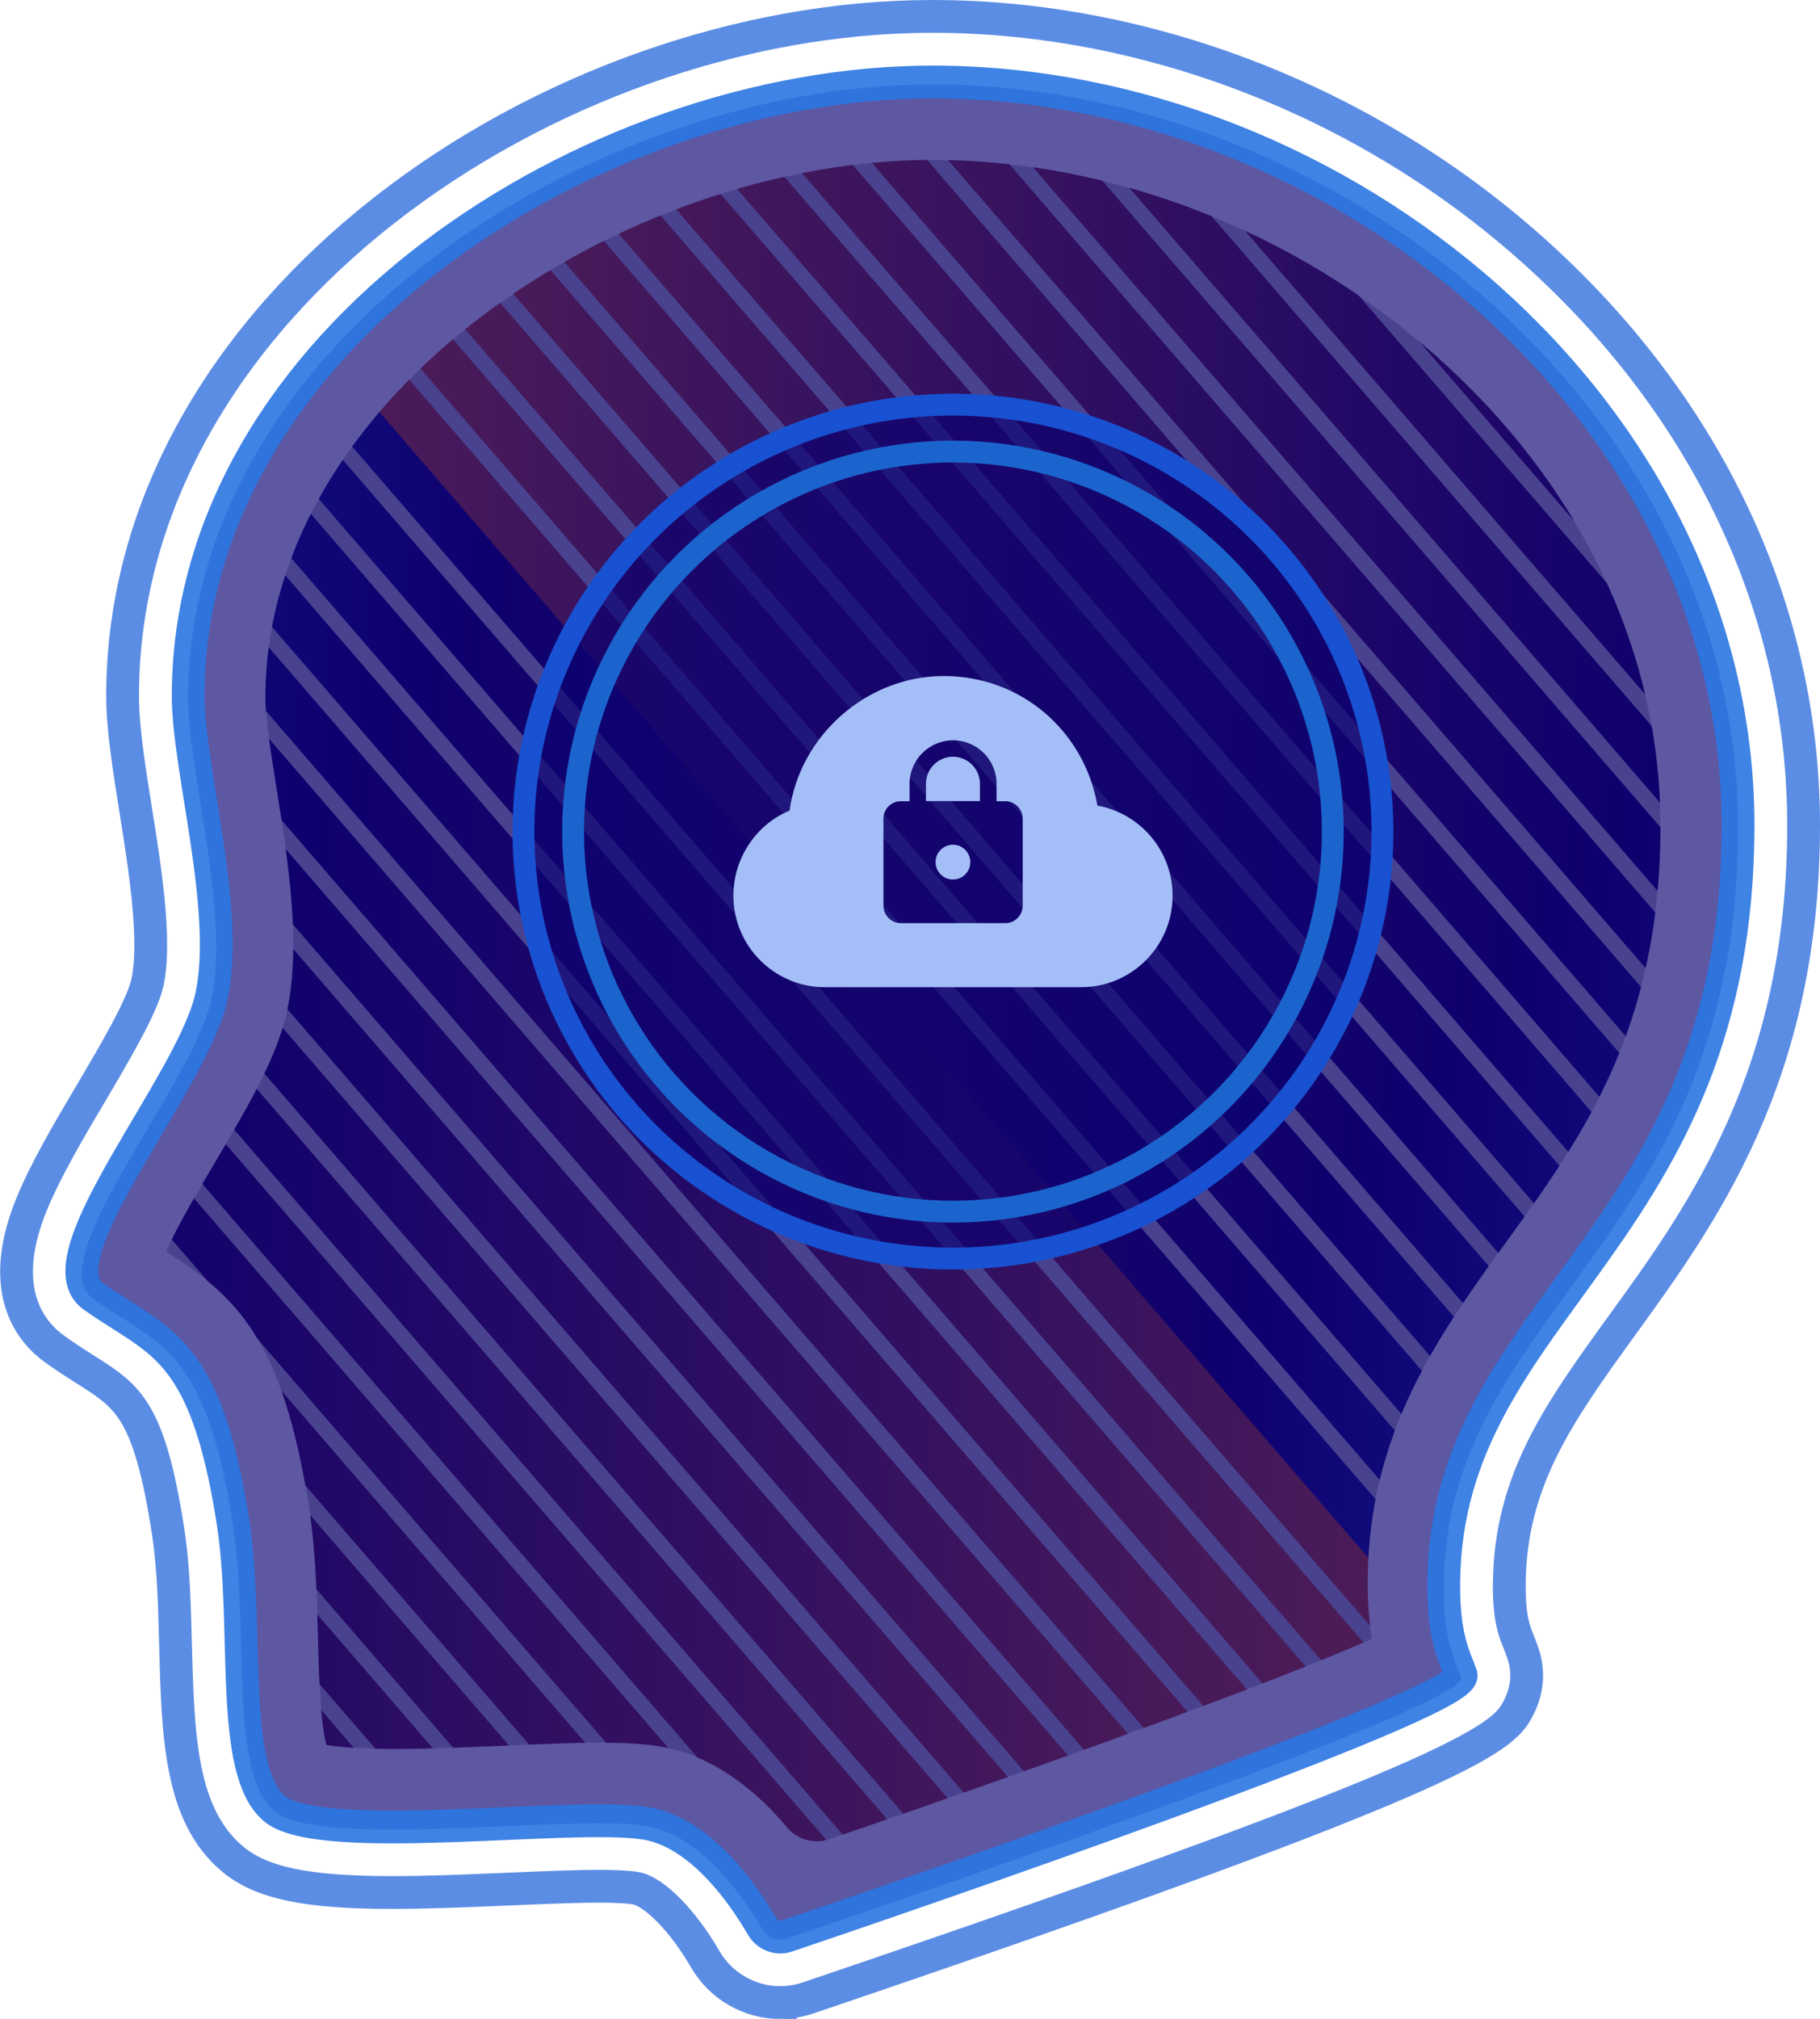 <?xml version="1.0" encoding="UTF-8"?> <svg xmlns="http://www.w3.org/2000/svg" xmlns:xlink="http://www.w3.org/1999/xlink" id="b" width="166.54" height="184.66" viewBox="0 0 166.54 184.66"><defs><clipPath id="d"><path d="M75.85,168.21c-1.36.47-2.87.06-3.8-1.04-2.74-3.27-6.64-6.58-11.63-7.43-1.38-.24-3.12-.35-5.47-.35-2.58,0-5.6.13-8.8.27-3.38.15-6.88.3-9.99.3-3.47,0-5.34-.2-6.29-.37-.57-2.07-.7-6.7-.78-9.9-.1-3.89-.21-7.91-.8-11.74-2.41-15.57-6.75-19.44-13.1-23.47,1.01-2.3,3.07-5.78,4.44-8.09,2.94-4.97,5.72-9.67,6.62-13.84,1.33-6.15.13-13.7-.93-20.36-.53-3.32-1.03-6.45-1.03-8.4,0-27.69,32.81-49.16,61.03-49.16,16.49,0,33.3,6.54,46.12,17.96,13.22,11.76,20.5,27.02,20.5,42.95,0,18.56-7.16,28.45-14.09,38.02-6.19,8.54-12.58,17.38-12.7,30.82-.02,2.23.14,4.01.4,5.5-8.31,3.73-29.17,11.32-49.7,18.35Z" fill="none"></path></clipPath><filter id="e" x="-11.35" y="-3.57" width="186.45" height="184.4" filterUnits="userSpaceOnUse"><feOffset dx="0" dy="0"></feOffset><feGaussianBlur result="f" stdDeviation="17.84"></feGaussianBlur><feFlood flood-color="#fcfcfc" flood-opacity=".15"></feFlood><feComposite in2="f" operator="in"></feComposite><feComposite in="SourceGraphic"></feComposite></filter><linearGradient id="g" x1="2.27" y1="85.75" x2="145.03" y2="85.75" gradientUnits="userSpaceOnUse"><stop offset="0" stop-color="#2364cc"></stop><stop offset=".15" stop-color="#1a2e95"></stop><stop offset=".3" stop-color="#140066"></stop><stop offset=".42" stop-color="#360f59"></stop><stop offset=".69" stop-color="#8d363a"></stop><stop offset=".96" stop-color="#eb6018"></stop></linearGradient><linearGradient id="h" x1="-1.15" y1="90.12" x2="141.61" y2="90.12" xlink:href="#g"></linearGradient><linearGradient id="i" x1="-4.57" y1="94.49" x2="138.19" y2="94.49" xlink:href="#g"></linearGradient><linearGradient id="j" x1="-7.99" y1="98.86" x2="134.77" y2="98.86" xlink:href="#g"></linearGradient><linearGradient id="k" x1="-11.41" y1="103.23" x2="131.35" y2="103.23" xlink:href="#g"></linearGradient><linearGradient id="l" x1="-14.83" y1="107.6" x2="127.93" y2="107.6" xlink:href="#g"></linearGradient><linearGradient id="m" x1="-18.25" y1="111.97" x2="124.51" y2="111.97" xlink:href="#g"></linearGradient><linearGradient id="n" x1="-21.67" y1="116.34" x2="121.09" y2="116.34" xlink:href="#g"></linearGradient><linearGradient id="o" x1="-25.09" y1="120.71" x2="117.67" y2="120.71" xlink:href="#g"></linearGradient><linearGradient id="p" x1="-28.51" y1="125.08" x2="114.25" y2="125.08" xlink:href="#g"></linearGradient><linearGradient id="q" x1="-31.93" y1="129.45" x2="110.83" y2="129.45" xlink:href="#g"></linearGradient><linearGradient id="r" x1="-35.35" y1="133.82" x2="107.41" y2="133.82" xlink:href="#g"></linearGradient><linearGradient id="s" x1="-38.77" y1="138.19" x2="103.99" y2="138.19" xlink:href="#g"></linearGradient><linearGradient id="t" x1="-42.19" y1="142.56" x2="100.57" y2="142.56" xlink:href="#g"></linearGradient><linearGradient id="u" x1="-45.62" y1="146.93" x2="97.15" y2="146.93" xlink:href="#g"></linearGradient><linearGradient id="v" x1="-49.04" y1="151.3" x2="93.73" y2="151.3" xlink:href="#g"></linearGradient><linearGradient id="w" x1="-52.46" y1="155.67" x2="90.31" y2="155.67" xlink:href="#g"></linearGradient><linearGradient id="x" x1="-55.88" y1="160.04" x2="86.89" y2="160.04" xlink:href="#g"></linearGradient><linearGradient id="y" x1="-59.74" y1="163.91" x2="83.03" y2="163.91" xlink:href="#g"></linearGradient><linearGradient id="z" x1="-63.59" y1="167.76" x2="79.18" y2="167.76" xlink:href="#g"></linearGradient><linearGradient id="aa" x1="69.77" y1="16.25" x2="212.53" y2="16.25" gradientUnits="userSpaceOnUse"><stop offset=".06" stop-color="#eb6018"></stop><stop offset=".32" stop-color="#8d363a"></stop><stop offset=".58" stop-color="#360f59"></stop><stop offset=".7" stop-color="#140066"></stop><stop offset=".83" stop-color="#1b2b95"></stop><stop offset="1" stop-color="#256ad9"></stop></linearGradient><linearGradient id="ab" x1="73.6" y1="12.41" x2="216.36" y2="12.41" xlink:href="#aa"></linearGradient><linearGradient id="ac" x1="77.38" y1="8.63" x2="220.14" y2="8.63" xlink:href="#aa"></linearGradient><linearGradient id="ad" x1="66.35" y1="20.62" x2="209.11" y2="20.62" xlink:href="#aa"></linearGradient><linearGradient id="ae" x1="62.93" y1="24.99" x2="205.69" y2="24.99" xlink:href="#aa"></linearGradient><linearGradient id="af" x1="59.51" y1="29.36" x2="202.27" y2="29.36" xlink:href="#aa"></linearGradient><linearGradient id="ag" x1="56.09" y1="33.73" x2="198.85" y2="33.73" xlink:href="#aa"></linearGradient><linearGradient id="ah" x1="52.67" y1="38.1" x2="195.43" y2="38.1" xlink:href="#aa"></linearGradient><linearGradient id="ai" x1="49.25" y1="42.47" x2="192.01" y2="42.47" xlink:href="#aa"></linearGradient><linearGradient id="aj" x1="45.83" y1="46.84" x2="188.59" y2="46.84" xlink:href="#aa"></linearGradient><linearGradient id="ak" x1="42.41" y1="51.21" x2="185.17" y2="51.21" xlink:href="#aa"></linearGradient><linearGradient id="al" x1="38.99" y1="55.58" x2="181.75" y2="55.58" xlink:href="#aa"></linearGradient><linearGradient id="am" x1="35.57" y1="59.95" x2="178.33" y2="59.95" xlink:href="#aa"></linearGradient><linearGradient id="an" x1="32.15" y1="64.32" x2="174.91" y2="64.32" xlink:href="#aa"></linearGradient><linearGradient id="ao" x1="28.73" y1="68.69" x2="171.49" y2="68.69" xlink:href="#aa"></linearGradient><linearGradient id="ap" x1="25.31" y1="73.06" x2="168.07" y2="73.06" xlink:href="#aa"></linearGradient><linearGradient id="aq" x1="21.88" y1="77.43" x2="164.65" y2="77.43" xlink:href="#aa"></linearGradient><linearGradient id="ar" x1="18.46" y1="81.8" x2="161.23" y2="81.8" xlink:href="#aa"></linearGradient><linearGradient id="as" x1="15.04" y1="86.17" x2="157.81" y2="86.17" xlink:href="#aa"></linearGradient><linearGradient id="at" x1="11.62" y1="90.54" x2="154.39" y2="90.54" xlink:href="#aa"></linearGradient></defs><g id="c"><g clip-path="url(#d)"><path d="M175.09,180.84H-11.35V4.48C-11.35.03-9.16-3.57-6.46-3.57h176.67c2.7,0,4.89,3.6,4.89,8.04v176.36Z" fill="#07091c" filter="url(#e)" opacity=".5"></path><line x1="3.78" y1="4.84" x2="143.51" y2="166.65" fill="none" stroke="url(#g)" stroke-miterlimit="10" stroke-width="4"></line><line x1=".36" y1="9.21" x2="140.09" y2="171.02" fill="none" stroke="url(#h)" stroke-miterlimit="10" stroke-width="4"></line><line x1="-3.06" y1="13.58" x2="136.67" y2="175.39" fill="none" stroke="url(#i)" stroke-miterlimit="10" stroke-width="4"></line><line x1="-6.48" y1="17.95" x2="133.25" y2="179.76" fill="none" stroke="url(#j)" stroke-miterlimit="10" stroke-width="4"></line><line x1="-9.9" y1="22.32" x2="129.83" y2="184.13" fill="none" stroke="url(#k)" stroke-miterlimit="10" stroke-width="4"></line><line x1="-13.32" y1="26.69" x2="126.41" y2="188.5" fill="none" stroke="url(#l)" stroke-miterlimit="10" stroke-width="4"></line><line x1="-16.74" y1="31.06" x2="122.99" y2="192.87" fill="none" stroke="url(#m)" stroke-miterlimit="10" stroke-width="4"></line><line x1="-20.16" y1="35.44" x2="119.57" y2="197.24" fill="none" stroke="url(#n)" stroke-miterlimit="10" stroke-width="4"></line><line x1="-23.58" y1="39.81" x2="116.15" y2="201.61" fill="none" stroke="url(#o)" stroke-miterlimit="10" stroke-width="4"></line><line x1="-27" y1="44.18" x2="112.73" y2="205.98" fill="none" stroke="url(#p)" stroke-miterlimit="10" stroke-width="4"></line><line x1="-30.42" y1="48.55" x2="109.31" y2="210.36" fill="none" stroke="url(#q)" stroke-miterlimit="10" stroke-width="4"></line><line x1="-33.84" y1="52.92" x2="105.89" y2="214.73" fill="none" stroke="url(#r)" stroke-miterlimit="10" stroke-width="4"></line><line x1="-37.26" y1="57.29" x2="102.47" y2="219.1" fill="none" stroke="url(#s)" stroke-miterlimit="10" stroke-width="4"></line><line x1="-40.68" y1="61.66" x2="99.05" y2="223.47" fill="none" stroke="url(#t)" stroke-miterlimit="10" stroke-width="4"></line><line x1="-44.1" y1="66.03" x2="95.63" y2="227.84" fill="none" stroke="url(#u)" stroke-miterlimit="10" stroke-width="4"></line><line x1="-47.52" y1="70.4" x2="92.21" y2="232.21" fill="none" stroke="url(#v)" stroke-miterlimit="10" stroke-width="4"></line><line x1="-50.94" y1="74.77" x2="88.79" y2="236.58" fill="none" stroke="url(#w)" stroke-miterlimit="10" stroke-width="4"></line><line x1="-54.36" y1="79.14" x2="85.37" y2="240.95" fill="none" stroke="url(#x)" stroke-miterlimit="10" stroke-width="4"></line><line x1="-58.22" y1="83" x2="81.51" y2="244.81" fill="none" stroke="url(#y)" stroke-miterlimit="10" stroke-width="4"></line><line x1="-62.07" y1="86.85" x2="77.66" y2="248.66" fill="none" stroke="url(#z)" stroke-miterlimit="10" stroke-width="4"></line><line x1="71.28" y1="-64.66" x2="211.01" y2="97.15" fill="none" stroke="url(#aa)" stroke-miterlimit="10" stroke-width="4"></line><line x1="75.11" y1="-68.49" x2="214.85" y2="93.32" fill="none" stroke="url(#ab)" stroke-miterlimit="10" stroke-width="4"></line><line x1="78.89" y1="-72.27" x2="218.63" y2="89.54" fill="none" stroke="url(#ac)" stroke-miterlimit="10" stroke-width="4"></line><line x1="67.86" y1="-60.29" x2="207.59" y2="101.52" fill="none" stroke="url(#ad)" stroke-miterlimit="10" stroke-width="4"></line><line x1="64.44" y1="-55.92" x2="204.17" y2="105.89" fill="none" stroke="url(#ae)" stroke-miterlimit="10" stroke-width="4"></line><line x1="61.02" y1="-51.55" x2="200.75" y2="110.26" fill="none" stroke="url(#af)" stroke-miterlimit="10" stroke-width="4"></line><line x1="57.6" y1="-47.18" x2="197.33" y2="114.63" fill="none" stroke="url(#ag)" stroke-miterlimit="10" stroke-width="4"></line><line x1="54.18" y1="-42.81" x2="193.91" y2="119" fill="none" stroke="url(#ah)" stroke-miterlimit="10" stroke-width="4"></line><line x1="50.76" y1="-38.44" x2="190.49" y2="123.37" fill="none" stroke="url(#ai)" stroke-miterlimit="10" stroke-width="4"></line><line x1="47.34" y1="-34.06" x2="187.07" y2="127.74" fill="none" stroke="url(#aj)" stroke-miterlimit="10" stroke-width="4"></line><line x1="43.92" y1="-29.69" x2="183.65" y2="132.11" fill="none" stroke="url(#ak)" stroke-miterlimit="10" stroke-width="4"></line><line x1="40.5" y1="-25.32" x2="180.23" y2="136.48" fill="none" stroke="url(#al)" stroke-miterlimit="10" stroke-width="4"></line><line x1="37.08" y1="-20.95" x2="176.81" y2="140.86" fill="none" stroke="url(#am)" stroke-miterlimit="10" stroke-width="4"></line><line x1="33.66" y1="-16.58" x2="173.39" y2="145.23" fill="none" stroke="url(#an)" stroke-miterlimit="10" stroke-width="4"></line><line x1="30.24" y1="-12.21" x2="169.97" y2="149.6" fill="none" stroke="url(#ao)" stroke-miterlimit="10" stroke-width="4"></line><line x1="26.82" y1="-7.84" x2="166.55" y2="153.97" fill="none" stroke="url(#ap)" stroke-miterlimit="10" stroke-width="4"></line><line x1="23.4" y1="-3.47" x2="163.13" y2="158.34" fill="none" stroke="url(#aq)" stroke-miterlimit="10" stroke-width="4"></line><line x1="19.98" y1=".9" x2="159.71" y2="162.71" fill="none" stroke="url(#ar)" stroke-miterlimit="10" stroke-width="4"></line><line x1="16.56" y1="5.27" x2="156.29" y2="167.08" fill="none" stroke="url(#as)" stroke-miterlimit="10" stroke-width="4"></line><line x1="13.14" y1="9.64" x2="152.87" y2="171.45" fill="none" stroke="url(#at)" stroke-miterlimit="10" stroke-width="4"></line></g><path d="M85.32,7.73c37.31,0,73.72,30.03,73.72,67.98s-26.7,43.94-26.93,69.27c-.05,5.18,1.07,6.94,1.58,8.43.88,2.56-51.88,20.57-61.66,23.88-.88.3-1.84-.07-2.3-.87-1.57-2.72-5.49-8.54-10.57-9.41-6.67-1.14-29.91,2.17-34.07-1.38-4.16-3.56-2.27-16.49-3.76-26.14-2.53-16.37-6.85-16.46-12.82-20.72-4.87-3.47,9.13-19.48,10.84-27.39,1.71-7.91-2.13-20.83-2.13-27.48C17.21,31.47,54.02,7.73,85.32,7.73Z" fill="#0b0072" opacity=".66"></path><path d="M71.4,183.16c-2.82,0-5.45-1.52-6.87-3.97-2.04-3.53-4.67-6.2-6.39-6.5-.36-.06-1.28-.17-3.35-.17-2.32,0-5.22.13-8.3.26-3.53.15-7.19.31-10.59.31-7.95,0-12.07-.88-14.71-3.14-4.72-4.03-4.91-11.24-5.13-19.59-.09-3.51-.19-7.15-.66-10.2-1.73-11.19-3.66-12.41-7.49-14.84-.86-.55-1.84-1.16-2.88-1.91-2.17-1.54-5.34-5.31-2.19-13.14,1.29-3.19,3.42-6.8,5.48-10.28,2.09-3.54,4.7-7.94,5.17-10.12.83-3.85-.22-10.45-1.07-15.76-.61-3.85-1.2-7.49-1.2-10.45C11.21,28.09,50.34,1.5,85.32,1.5c19.66,0,39.65,7.75,54.84,21.28,16.04,14.28,24.88,32.99,24.88,52.7,0,22.78-9.19,35.49-16.58,45.69-5.73,7.92-10.26,14.18-10.35,23.63-.03,3.15.42,4.28.86,5.38.15.37.28.71.39,1.04.54,1.58.43,3.28-.32,4.8-1.35,2.75-2.75,5.59-65.09,26.71-.82.28-1.68.42-2.55.42Z" fill="none" opacity=".75" stroke="#2667db" stroke-miterlimit="10" stroke-width="3"></path><path d="M85.32,7.5c37.31,0,73.72,30.03,73.72,67.98s-26.7,43.94-26.93,69.27c-.05,5.18,1.07,6.94,1.58,8.43.88,2.56-51.88,20.57-61.66,23.88-.88.3-1.84-.07-2.3-.87-1.57-2.72-5.49-8.54-10.57-9.41-6.67-1.14-29.91,2.17-34.07-1.38-4.16-3.56-2.27-16.49-3.76-26.14-2.53-16.37-6.85-16.46-12.82-20.72-4.87-3.47,9.13-19.48,10.84-27.39,1.71-7.91-2.13-20.83-2.13-27.48C17.21,31.23,54.02,7.5,85.32,7.5Z" fill="none" opacity=".9" stroke="#2b76e2" stroke-miterlimit="10" stroke-width="3"></path><circle cx="87.2" cy="76.06" r="38.34" fill="#0b0072" opacity=".66"></circle><ellipse cx="87.2" cy="76.06" rx="39.3" ry="39.05" fill="none" stroke="#1851d1" stroke-miterlimit="10" stroke-width="2"></ellipse><circle cx="87.2" cy="76.06" r="34.76" fill="none" stroke="#1b64ce" stroke-miterlimit="10" stroke-width="2"></circle><circle cx="87.2" cy="78.85" r="1.59" fill="#a4bef7"></circle><path d="M87.2,69.21c-1.36,0-2.47,1.11-2.47,2.47v1.59h4.94v-1.59c0-1.36-1.11-2.47-2.47-2.47Z" fill="#a4bef7"></path><path d="M100.42,73.69c-1.19-6.85-7-11.86-14.05-11.86s-13.17,5.42-14.12,12.31c-3.04,1.25-5.14,4.34-5.14,7.78,0,4.62,3.76,8.37,8.37,8.37h23.45c4.62,0,8.37-3.76,8.37-8.37,0-4.11-2.97-7.53-6.88-8.24ZM93.58,82.84c0,.88-.72,1.59-1.59,1.59h-9.56c-.88,0-1.59-.72-1.59-1.59v-7.97c0-.88.72-1.59,1.59-1.59h.8v-1.59c0-2.2,1.79-3.98,3.98-3.98s3.98,1.78,3.98,3.98v1.59h.8c.88,0,1.59.72,1.59,1.59v7.97Z" fill="#a4bef7"></path></g></svg> 